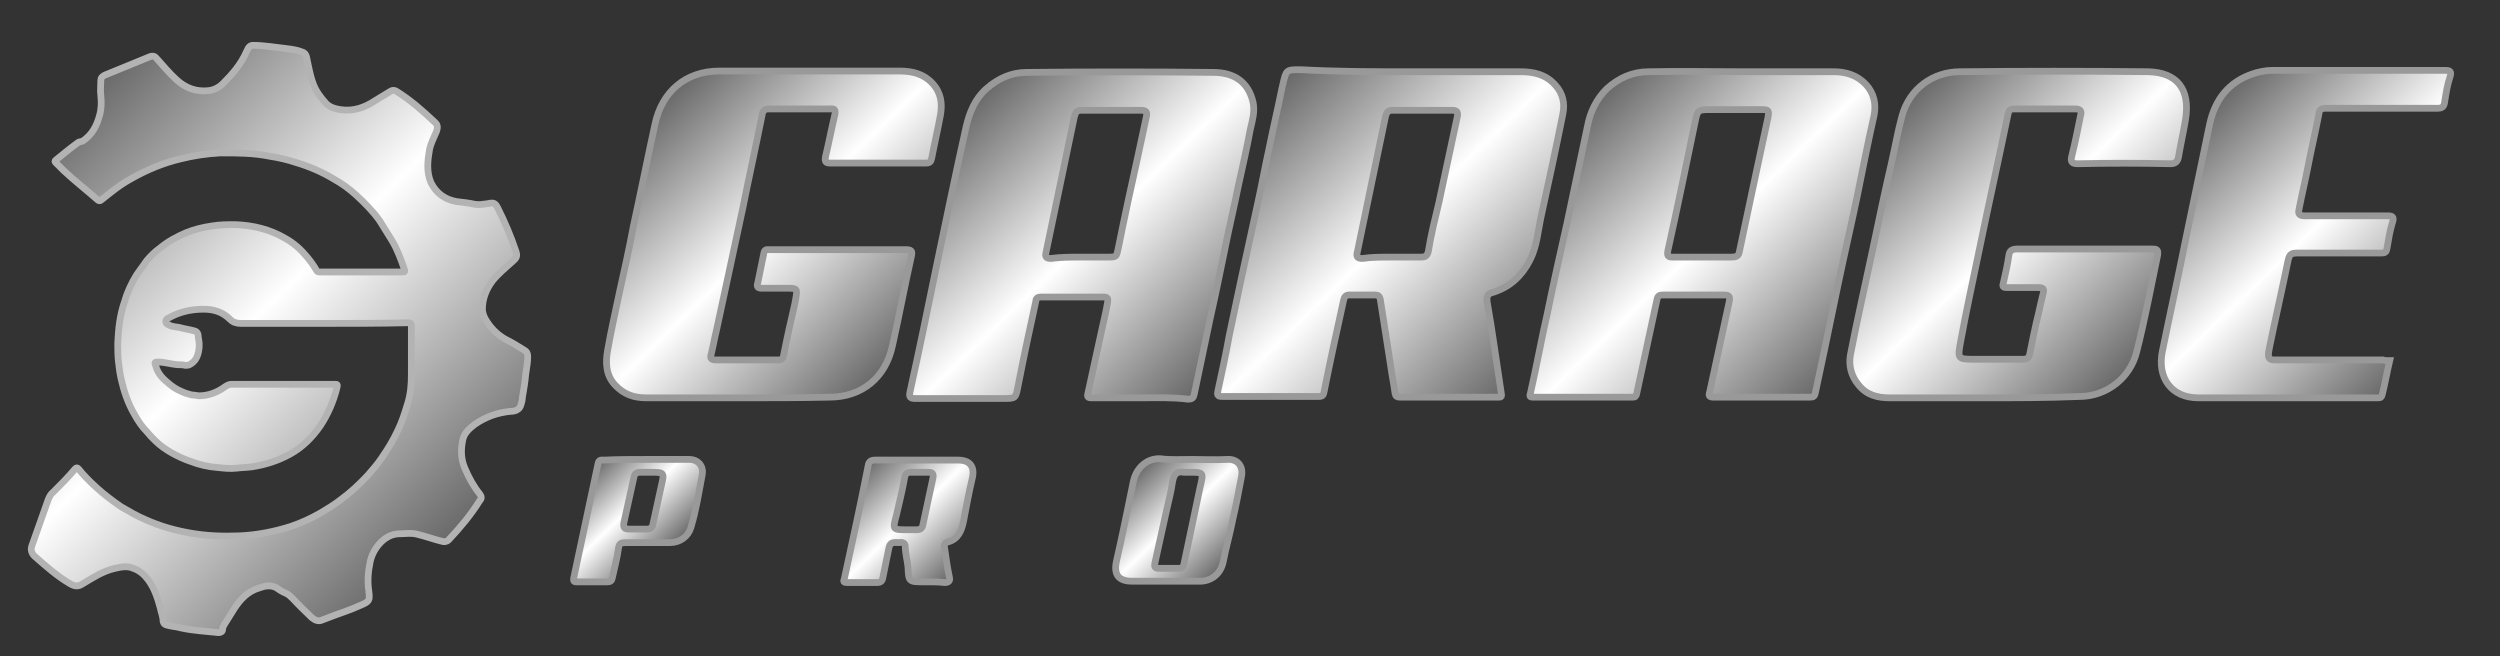<?xml version="1.0" encoding="utf-8"?>
<!-- Generator: Adobe Illustrator 22.0.1, SVG Export Plug-In . SVG Version: 6.00 Build 0)  -->
<svg version="1.1" id="Layer_1" xmlns="http://www.w3.org/2000/svg" xmlns:xlink="http://www.w3.org/1999/xlink" x="0px" y="0px"
	 viewBox="0 0 369.5 97" style="enable-background:new 0 0 369.5 97;" xml:space="preserve">
<rect x="0" y="0" width="369.5" height="97" fill="#333333" stroke="none"/>
<style type="text/css">
	.st0{fill:url(#XMLID_2_);stroke:#B3B3B3;stroke-miterlimit:10;}
	.st1{fill:url(#XMLID_3_);stroke:#999999;stroke-miterlimit:10;}
	.st2{fill:url(#XMLID_4_);stroke:#999999;stroke-miterlimit:10;}
	.st3{fill:url(#XMLID_5_);stroke:#999999;stroke-miterlimit:10;}
	.st4{fill:url(#XMLID_6_);stroke:#999999;stroke-miterlimit:10;}
	.st5{fill:url(#XMLID_7_);stroke:#999999;stroke-miterlimit:10;}
	.st6{fill:url(#XMLID_8_);stroke:#999999;stroke-miterlimit:10;}
	.st7{fill:url(#XMLID_9_);stroke:#999999;stroke-miterlimit:10;}
	.st8{fill:url(#XMLID_10_);stroke:#999999;stroke-miterlimit:10;}
	.st9{fill:url(#XMLID_11_);stroke:#999999;stroke-miterlimit:10;}
</style>
<linearGradient id="XMLID_2_" gradientUnits="userSpaceOnUse" x1="64.958" y1="81.326" x2="5.812" y2="20.079">
	<stop  offset="0" style="stop-color:#696969"/>
	<stop  offset="0.512" style="stop-color:#FFFFFF"/>
	<stop  offset="1" style="stop-color:#696969"/>
</linearGradient>
<path id="XMLID_116_" class="st0" d="M47.9,47.8c-4.1,0-8.2,0-12.3,0c-0.7,0-1.2-0.2-1.6-0.6c-1.1-1.1-2.4-1.5-3.9-1.5
	c-1.9,0-3.6,0.4-5.2,1.3c-0.2,0.1-0.4,0.2-0.4,0.5c0,0.3,0.2,0.4,0.4,0.5c0.5,0.3,1.1,0.3,1.6,0.4c0.7,0.2,1.5,0.3,2.2,0.5
	c0.5,0.1,0.6,0.5,0.6,0.9c0.2,0.9,0.2,1.8-0.1,2.7c-0.2,0.6-0.6,1.1-1.2,1.4c-0.2,0.1-0.4,0.1-0.6,0.1c-0.4-0.1-0.8-0.1-1.2-0.1
	c-1-0.1-2-0.4-2.9-0.4c-0.4,0-0.5,0.1-0.3,0.5c0.3,1.3,1.2,2.1,2.2,2.9c0.6,0.5,1.4,0.9,2.2,1.2c0.4,0.1,0.8,0.3,1.3,0.3
	c0.2,0,0.5,0.1,0.7,0.1c1.4,0,2.7-0.5,3.8-1.3c0.3-0.2,0.6-0.4,1-0.4c5.1,0,10.2,0,15.2,0c0.5,0,0.5,0,0.4,0.5
	c-0.5,2-1.3,3.9-2.5,5.7c-1.2,1.7-2.6,3.1-4.4,4.1c-1.8,1-3.7,1.6-5.7,1.9c-0.8,0.1-1.5,0.1-2.3,0.2c-0.9,0.1-1.8,0-2.7-0.1
	c-1.4-0.1-2.7-0.4-4-0.9c-0.9-0.3-1.8-0.7-2.7-1.2c-0.9-0.5-1.8-1.1-2.6-1.9c-0.4-0.4-0.8-0.8-1.2-1.3c-0.7-0.7-1.3-1.6-1.8-2.5
	c-1-1.7-1.6-3.5-2-5.3c-0.2-0.9-0.3-1.7-0.4-2.6c-0.1-0.9-0.1-1.8-0.1-2.7c0.1-2.1,0.3-4.1,1-6.1c0.4-1.4,1-2.7,1.8-4
	c0.5-0.7,1-1.4,1.5-2.1c0.6-0.7,1.2-1.3,1.9-1.8c1.2-1,2.5-1.7,3.9-2.3c1.2-0.5,2.5-0.8,3.8-1c1.2-0.2,2.3-0.2,3.5-0.2
	c2.6,0.1,5.1,0.7,7.3,2c1.3,0.7,2.4,1.7,3.3,2.8c0.5,0.6,1,1.3,1.4,2c0.1,0.2,0.3,0.2,0.5,0.2c3.1,0,6.2,0,9.3,0c0.9,0,1.8,0,2.7,0
	c0.6,0,0.6,0,0.4-0.6c-0.5-1.4-1-2.8-1.8-4.1c-0.6-1-1.2-1.9-1.8-2.9c-1-1.4-2.2-2.6-3.5-3.8c-1-0.9-2.1-1.7-3.2-2.3
	c-1.8-1.1-3.7-1.9-5.7-2.5c-1.2-0.4-2.5-0.7-3.8-0.9c-2.4-0.5-4.9-0.5-7.3-0.5c-2,0.1-4,0.4-6,0.9c-2.5,0.6-4.9,1.6-7.2,2.9
	c-1.1,0.6-2.1,1.3-3.1,2.1c-0.5,0.4-0.9,0.7-1.4,1.1c-0.1,0.1-0.2,0.1-0.4,0c-1.7-1.5-3.5-2.9-5.1-4.4c-0.4-0.4-0.8-0.8-1.2-1.2
	c-0.1-0.1-0.1-0.2,0-0.3c1.1-0.9,2.2-1.8,3.3-2.6c0.2-0.2,0.5-0.1,0.8-0.3c1.3-0.9,2-2.2,2.4-3.7c0.3-1,0.3-2,0.2-3
	c-0.1-0.7,0-1.4,0-2.2c0-0.4,0.2-0.6,0.6-0.8c2.2-0.9,4.4-1.8,6.6-2.7c0.5-0.2,0.8-0.1,1.1,0.3c0.9,1,1.8,2.1,2.9,3.1
	c1.3,1.2,2.9,1.8,4.7,1.6c0.9-0.1,1.6-0.5,2.2-1.1c1.4-1.4,2.6-2.8,3.4-4.6c0.1-0.2,0.2-0.4,0.3-0.6c0.2-0.3,0.4-0.4,0.7-0.4
	C39,6.7,40.7,7,42.5,7.2c0.7,0.1,1.5,0.2,2.2,0.5C45,7.8,45.2,8,45.3,8.4c0.3,1.3,0.5,2.7,1,4c0.4,1.1,1.1,2,1.9,2.9
	c0.6,0.6,1.4,0.8,2.1,0.9c1.9,0.3,3.6-0.3,5.1-1.3c0.8-0.5,1.5-0.9,2.3-1.4c0.3-0.2,0.6-0.2,0.9,0c2.1,1.3,3.9,2.9,5.7,4.6
	c0.5,0.4,0.4,1,0,1.8c-0.3,0.7-0.6,1.3-0.8,2.1c-0.3,1.7-0.5,3.4,0.2,5c0.8,1.6,2.1,2.5,3.8,2.8c0.9,0.1,1.8,0.2,2.7,0.4
	c0.6,0.1,1.2,0,1.9-0.1c0.9-0.2,1.1-0.1,1.5,0.7c1,2,1.9,4.1,2.6,6.2c0.3,0.8,0.2,1.1-0.4,1.6c-1,0.9-2.1,1.8-3,2.9
	c-0.9,1.2-1.5,2.6-1.5,4.2c0,0.5,0.2,1,0.4,1.4c0.8,1.4,1.9,2.5,3.3,3.2c0.8,0.4,1.6,0.9,2.4,1.4c0.4,0.2,0.6,0.5,0.6,1
	c0,0.9-0.2,1.8-0.3,2.6c-0.1,1.2-0.3,2.3-0.5,3.5c0,0.3-0.1,0.7-0.2,1c-0.2,0.8-0.9,1-1.6,1c-1.9,0.2-3.6,0.8-5.2,1.9
	c-0.8,0.6-1.6,1.3-1.8,2.3c-0.3,1.4-0.3,2.8,0.3,4.2c0.6,1.4,1.3,2.7,2.2,3.8c0.3,0.4,0.3,0.7,0,1c-1.3,2.1-2.9,4-4.6,5.8
	c-0.3,0.3-0.7,0.3-1,0.2c-1.2-0.3-2.3-0.7-3.5-1c-1-0.3-1.9-0.1-2.9-0.1c-2.3,0.1-3.9,2.5-4.2,4.2c-0.3,1.4-0.4,2.8-0.2,4.2
	c0.2,1.5,0.1,1.6-1.3,2.2c-1.5,0.7-3.2,1.2-4.7,1.8c-0.3,0.1-0.5,0.2-0.8,0.3c-0.6,0.3-1.1,0.1-1.6-0.3c-0.9-0.9-1.9-1.8-2.8-2.8
	c-0.3-0.3-0.6-0.6-1-0.8c-0.5-0.2-1-0.5-1.4-0.8c-0.9-0.5-1.8-0.3-2.6,0c-1.7,0.5-2.8,1.7-3.7,3.1c-0.5,0.8-1,1.6-1.5,2.4
	c-0.1,0.2-0.2,0.4-0.2,0.6c0,0.4-0.3,0.5-0.6,0.5c-1.9-0.2-3.8-0.3-5.6-0.7c-0.7-0.2-1.3-0.2-2-0.4c-0.4-0.1-0.5-0.2-0.6-0.6
	c0-0.7-0.3-1.3-0.4-1.9c-0.4-1.5-0.9-3-1.8-4.2c-0.6-0.8-1.3-1.4-2.2-1.7c-0.9-0.4-1.8-0.2-2.7,0c-1.8,0.4-3.3,1.4-4.8,2.3
	c-0.6,0.4-1.1,0.4-1.8,0c-1.9-1.1-3.6-2.6-5.3-4.1c-0.4-0.4-0.6-0.9-0.4-1.5c0.8-2.3,1.6-4.5,2.4-6.8c0.2-0.5,0.4-0.9,0.8-1.2
	c1.1-1.1,2.2-2.2,3.2-3.4c0.2-0.2,0.3-0.2,0.5,0c0.8,1,1.7,1.9,2.7,2.8c1.1,1,2.3,1.9,3.6,2.8c1.2,0.7,2.4,1.4,3.6,1.9
	c2.2,1,4.4,1.6,6.7,2c2.3,0.4,4.7,0.5,7.1,0.4c2.6-0.1,5.2-0.6,7.7-1.4c1.5-0.5,3-1.2,4.4-2c1-0.6,2-1.2,2.9-1.9
	c1.5-1.1,2.8-2.3,4.1-3.7c0.7-0.8,1.4-1.6,2-2.5c0.9-1.3,1.7-2.6,2.4-4.1c0.6-1.2,1-2.5,1.4-3.8c0.5-1.5,0.6-3,0.6-4.5
	c0-2.4,0-4.7,0-7.1c0-0.4-0.1-0.5-0.5-0.5C56.3,47.8,52.1,47.8,47.9,47.8z"/>
<g>
	<linearGradient id="XMLID_3_" gradientUnits="userSpaceOnUse" x1="224.829" y1="55.967" x2="185.777" y2="15.527">
		<stop  offset="0" style="stop-color:#696969"/>
		<stop  offset="0.512" style="stop-color:#FFFFFF"/>
		<stop  offset="1" style="stop-color:#696969"/>
	</linearGradient>
	<path id="XMLID_113_" class="st1" d="M208.3,10.6c5.5,0,10.9,0,16.4,0c2,0,3.8,0.4,5.2,2c1.1,1.2,1.4,2.7,1.1,4.2
		c-1,5-2.1,10.1-3.2,15.1c-0.5,2.2-0.6,4.5-1.7,6.6c-1.2,2.3-2.9,3.9-5.4,4.7c-0.8,0.2-1,0.5-0.9,1.4c0.8,4.5,1.4,9.1,2.1,13.6
		c0.1,0.5-0.1,0.5-0.5,0.5c-4.8,0-9.7,0-14.5,0c-0.4,0-0.6-0.1-0.7-0.5c-0.2-1.5-0.5-2.9-0.7-4.4c-0.5-3.2-1-6.4-1.5-9.6
		c-0.1-0.4-0.3-0.6-0.7-0.6c-1.3,0-2.6,0-3.9,0c-0.5,0-0.7,0.3-0.8,0.7c-1,4.5-2,9.1-2.9,13.6c-0.1,0.5-0.2,0.7-0.8,0.7
		c-4.8,0-9.5,0-14.3,0c-0.7,0-0.7-0.3-0.6-0.8c0.6-2.8,1.2-5.5,1.7-8.3c0.6-2.8,1.2-5.7,1.8-8.5c0.8-3.7,1.6-7.3,2.4-11
		c0.6-2.7,1.1-5.5,1.7-8.2c0.6-3,1.3-5.9,1.9-8.9c0-0.1,0.1-0.3,0.1-0.4c0.5-2.2,0.5-2.2,2.6-2.2C197.8,10.6,203.1,10.6,208.3,10.6z
		 M205.6,38c1.5,0,2.9,0,4.4,0c0.6,0,0.9-0.1,1.1-0.8c0.4-2.5,1-4.9,1.6-7.4c0.9-4.2,1.8-8.4,2.7-12.6c0.1-0.6,0-0.9-0.8-0.9
		c-2.9,0-5.9,0-8.8,0c-0.6,0-0.8,0.2-1,0.8c-1.4,6.7-2.8,13.4-4.2,20.2c-0.2,0.7,0.1,0.9,0.8,0.9C202.7,38,204.2,38,205.6,38z"/>
	<linearGradient id="XMLID_4_" gradientUnits="userSpaceOnUse" x1="179.011" y1="55.957" x2="141.497" y2="17.11">
		<stop  offset="0" style="stop-color:#696969"/>
		<stop  offset="0.512" style="stop-color:#FFFFFF"/>
		<stop  offset="1" style="stop-color:#696969"/>
	</linearGradient>
	<path id="XMLID_110_" class="st2" d="M168.5,58.8c-2.3,0-4.7,0-7,0c-0.6,0-0.9,0-0.7-0.7c0.7-3.2,1.4-6.4,2.1-9.6
		c0.3-1.3,0.6-2.6,0.8-3.8c0.1-0.6,0-0.8-0.6-0.8c-3.1,0-6.2,0-9.3,0c-0.4,0-0.7,0.2-0.7,0.6c-0.9,4.1-1.8,8.3-2.6,12.4
		c-0.4,2-0.3,2-2.3,2c-4.3,0-8.5,0-12.8,0c-0.8,0-1.1-0.1-0.9-1c1.4-6.3,2.7-12.7,4-19c1.4-6.7,2.8-13.5,4.3-20.2
		c0.5-2.1,1.3-4.1,3-5.6c1.7-1.5,3.7-2.4,5.9-2.4c9.2-0.1,18.4-0.1,27.6,0c3.1,0,5.2,1.4,5.9,4.4c0.3,1.4-0.1,2.7-0.4,4
		c-0.5,2.8-1.2,5.7-1.8,8.5c-0.6,3-1.3,5.9-1.9,8.9c-0.7,3.4-1.4,6.9-2.2,10.4c-0.8,3.8-1.6,7.6-2.4,11.4c-0.1,0.5-0.3,0.7-0.9,0.7
		C173.3,58.7,170.9,58.8,168.5,58.8z M159.8,38c1.3,0,2.6,0,3.8,0c1.5,0,1.4,0,1.7-1.4c0.9-4.5,1.9-9.1,2.9-13.6
		c0.4-1.9,0.8-3.8,1.2-5.6c0.1-0.5,0.3-1.1-0.7-1.1c-3,0-5.9,0-8.9,0c-0.7,0-0.8,0.3-1,0.9c-1.4,6.7-2.8,13.4-4.2,20.1
		c-0.2,0.7,0.1,0.9,0.7,0.9C156.8,38,158.3,38,159.8,38z"/>
	<linearGradient id="XMLID_5_" gradientUnits="userSpaceOnUse" x1="270.743" y1="56.026" x2="233.234" y2="17.184">
		<stop  offset="0" style="stop-color:#696969"/>
		<stop  offset="0.512" style="stop-color:#FFFFFF"/>
		<stop  offset="1" style="stop-color:#696969"/>
	</linearGradient>
	<path id="XMLID_107_" class="st3" d="M257.4,10.6c4.5,0,9.1,0,13.6,0c1.8,0,3.5,0.5,4.8,1.9c1.2,1.3,1.5,2.9,1.2,4.5
		c-0.9,4-1.7,8-2.5,12c-0.9,4.3-1.9,8.6-2.8,12.9c-0.7,3.4-1.4,6.7-2.1,10.1c-0.4,2-0.9,4.1-1.3,6.1c-0.1,0.5-0.3,0.6-0.8,0.6
		c-4.7,0-9.5,0-14.2,0c-0.7,0-0.8-0.2-0.6-0.8c1-4.5,1.9-8.9,2.9-13.4c0.1-0.6,0-0.9-0.7-0.9c-3,0-6.1,0-9.1,0
		c-0.5,0-0.8,0.1-0.9,0.7c-1,4.6-2,9.3-3,13.9c-0.1,0.4-0.2,0.5-0.6,0.5c-4.9,0-9.7,0-14.6,0c-0.5,0-0.7,0-0.5-0.6
		c0.9-3.9,1.6-7.9,2.5-11.8c0.9-4.4,1.9-8.9,2.9-13.3c1-4.7,2-9.5,3-14.2c0.4-2.2,1.3-4.1,2.9-5.7c1.8-1.6,3.8-2.5,6.2-2.5
		C248.2,10.5,252.8,10.6,257.4,10.6z M251.6,38c1.4,0,2.8,0,4.3,0c0.8,0,1.1-0.2,1.2-0.9c0.8-3.8,1.6-7.5,2.4-11.3
		c0.6-2.8,1.2-5.6,1.8-8.4c0.2-1.1,0.1-1.2-0.9-1.2c-2.5,0-5,0-7.5,0c-2,0-2,0-2.4,2c-1.3,6.3-2.6,12.6-4,18.9
		c-0.1,0.7,0,0.9,0.7,0.9C248.6,38,250.1,38,251.6,38z"/>
	<linearGradient id="XMLID_6_" gradientUnits="userSpaceOnUse" x1="316.324" y1="53.261" x2="280.387" y2="16.047">
		<stop  offset="0" style="stop-color:#696969"/>
		<stop  offset="0.512" style="stop-color:#FFFFFF"/>
		<stop  offset="1" style="stop-color:#696969"/>
	</linearGradient>
	<path id="XMLID_106_" class="st4" d="M293.2,58.8c-4.6,0-9.3,0-13.9,0c-1.8,0-3.4-0.4-4.6-1.9c-1.1-1.3-1.5-2.9-1.2-4.5
		c1-5.2,2.2-10.4,3.3-15.6c0.9-4.3,1.8-8.6,2.8-12.9c0.5-2.2,0.9-4.5,1.5-6.7c1.1-4.1,4.6-6.6,8.6-6.6c9.3-0.1,18.5-0.1,27.8,0
		c4.2,0.1,6.3,2.5,5.5,7.2c-0.3,1.8-0.7,3.5-1,5.3c-0.1,0.7-0.4,1.1-1.2,1.1c-4.6-0.1-9.1-0.1-13.7,0c-0.9,0-1.1-0.3-0.9-1.1
		c0.5-2,0.9-4,1.3-6c0.2-0.7,0-1-0.8-1c-3,0-6,0-9,0c-0.6,0-0.8,0.2-0.9,0.7c-1.4,6.8-2.9,13.5-4.3,20.3c-0.9,4.4-1.9,8.9-2.7,13.3
		c-0.5,2.7-0.5,2.7,2.2,2.7c2.3,0,4.6,0,6.9,0c0.7,0,1-0.2,1.1-0.8c0.4-2,0.8-4,1.3-6c0.2-0.9,0.4-1.8,0.6-2.6
		c0.3-1.1,0.2-1.2-0.9-1.2c-1.5,0-2.9,0-4.4,0c-0.5,0-0.7-0.1-0.5-0.7c0.3-1.3,0.6-2.6,0.8-4c0.1-0.8,0.5-1,1.3-1
		c5.2,0,10.3,0,15.5,0c1.5,0,2.9,0,4.4,0c0.7,0,0.9,0.1,0.8,0.9c-1,4.8-1.9,9.6-3.1,14.3c-0.9,3.7-4.3,6.6-8.5,6.6
		C302.5,58.8,297.8,58.8,293.2,58.8z"/>
	<linearGradient id="XMLID_7_" gradientUnits="userSpaceOnUse" x1="132.481" y1="53.27" x2="96.602" y2="16.115">
		<stop  offset="0" style="stop-color:#696969"/>
		<stop  offset="0.512" style="stop-color:#FFFFFF"/>
		<stop  offset="1" style="stop-color:#696969"/>
	</linearGradient>
	<path id="XMLID_105_" class="st5" d="M109.3,58.8c-4.6,0-9.2,0-13.8,0c-1.8,0-3.3-0.5-4.6-1.9c-1.4-1.5-1.4-3.4-1.1-5.1
		c0.5-2.9,1.2-5.9,1.8-8.8c0.7-3.1,1.4-6.3,2-9.5c1.1-5,2.1-10.1,3.2-15.1c1-4.8,4.5-7.9,9.5-7.9c8.9,0,17.8,0,26.7,0
		c1.8,0,3.5,0.4,4.8,1.8c1.3,1.4,1.5,3,1.2,4.7c-0.4,2.2-0.9,4.3-1.3,6.4c-0.1,0.5-0.3,0.7-0.8,0.7c-4.7,0-9.5,0-14.2,0
		c-0.7,0-0.8-0.2-0.7-0.9c0.5-2.1,0.9-4.2,1.4-6.3c0.1-0.6,0-0.9-0.7-0.8c-3,0-6.1,0-9.1,0c-0.8,0-0.9,0.5-1,1.1
		c-0.9,4.5-1.9,9-2.8,13.5c-1.3,6-2.6,12.1-3.9,18.1c-0.3,1.2-0.5,2.4-0.8,3.6c-0.2,0.6,0.1,0.8,0.7,0.8c3.1,0,6.1,0,9.2,0
		c0.5,0,0.7-0.1,0.8-0.6c0.5-2.6,1.1-5.2,1.7-7.8c0-0.2,0.1-0.4,0.1-0.6c0.3-1.6,0.2-1.6-1.4-1.6c-1.2,0-2.4,0-3.6,0
		c-0.6,0-0.8-0.2-0.6-0.8c0.3-1.4,0.6-2.9,0.9-4.4c0.1-0.6,0.5-0.5,0.8-0.5c2.7,0,5.3,0,8,0c4.1,0,8.1,0,12.2,0c0.8,0,1,0.2,0.8,1
		c-1,4.4-1.8,8.8-2.8,13.2c-1,4.7-4.5,7.6-9.3,7.6C118.3,58.8,113.8,58.8,109.3,58.8z"/>
	<linearGradient id="XMLID_8_" gradientUnits="userSpaceOnUse" x1="358.86" y1="51.987" x2="325.216" y2="17.147">
		<stop  offset="0" style="stop-color:#696969"/>
		<stop  offset="0.512" style="stop-color:#FFFFFF"/>
		<stop  offset="1" style="stop-color:#696969"/>
	</linearGradient>
	<path id="XMLID_104_" class="st6" d="M353.2,53.3c-0.4,1.7-0.7,3.4-1.1,5c-0.1,0.4-0.2,0.5-0.6,0.5c-8.9,0-17.8,0-26.6,0
		c-4,0-6.1-3-5.3-6.9c1.1-5.4,2.3-10.8,3.4-16.3c1.2-5.8,2.4-11.5,3.6-17.3c0.8-3.6,2.8-6.2,6.4-7.4c0.9-0.3,1.9-0.5,2.9-0.5
		c8.5,0,17,0,25.4,0c0.8,0,1.1,0.1,0.8,1c-0.4,1.2-0.6,2.5-0.8,3.8c-0.1,0.6-0.4,0.8-1,0.8c-5.5,0-11,0-16.5,0c-0.8,0-1,0.2-1.1,1
		c-0.5,2.6-1.1,5.1-1.6,7.7c-0.4,2.1-0.9,4.1-1.3,6.2c-0.2,0.8,0.1,1,0.9,1c4,0,8,0,12.1,0c0.8,0,1.1,0.1,0.8,1
		c-0.4,1.3-0.6,2.6-0.8,3.8c-0.1,0.6-0.3,0.7-0.9,0.7c-4.1,0-8.2,0-12.4,0c-0.7,0-1.1,0.1-1.3,1c-0.9,4.4-1.9,8.7-2.8,13.1
		c0,0.2-0.1,0.4-0.1,0.6c-0.1,0.8,0.1,1.1,0.9,1.1c5.3,0,10.7,0,16,0C352.4,53.3,352.8,53.3,353.2,53.3z"/>
	<linearGradient id="XMLID_9_" gradientUnits="userSpaceOnUse" x1="141.212" y1="84.744" x2="126.769" y2="69.787">
		<stop  offset="0" style="stop-color:#696969"/>
		<stop  offset="0.512" style="stop-color:#FFFFFF"/>
		<stop  offset="1" style="stop-color:#696969"/>
	</linearGradient>
	<path id="XMLID_101_" class="st7" d="M137.3,86c-0.2,0-0.5,0-0.7,0c-2.3,0-2.3,0-2.4-2.2c-0.1-1-0.4-2-0.4-3c0-0.6-0.5-0.7-0.9-0.6
		c-0.6,0-1.3-0.2-1.5,0.7c-0.3,1.5-0.6,2.9-0.9,4.4c-0.1,0.6-0.3,0.8-0.9,0.8c-1.5,0-2.9,0-4.4,0c-0.5,0-0.6-0.1-0.4-0.6
		c1.2-5.5,2.4-11,3.5-16.6c0.1-0.7,0.4-0.9,1.1-0.9c4.1,0,8.1,0,12.2,0c1.8,0,2.5,1,2.1,2.7c-0.5,2.1-0.9,4.3-1.3,6.4
		c-0.3,1.4-0.8,2.6-2.3,3c-0.4,0.1-0.6,0.4-0.5,0.8c0.2,1.4,0.4,2.9,0.7,4.3c0.2,0.7-0.1,0.9-0.7,0.9C138.7,86,138,86,137.3,86z
		 M134.1,78.3c0.5,0,0.9,0,1.4,0c0.5,0,0.8-0.2,0.9-0.7c0.5-2.3,1-4.7,1.5-7c0.1-0.6-0.1-0.8-0.7-0.8c-0.9,0-1.8,0-2.6,0
		c-0.5,0-0.8,0.2-0.9,0.8c-0.3,1.8-0.8,3.7-1.2,5.5C131.9,78.3,131.9,78.3,134.1,78.3z"/>
	<linearGradient id="XMLID_10_" gradientUnits="userSpaceOnUse" x1="180.883" y1="83.916" x2="167.486" y2="70.042">
		<stop  offset="0" style="stop-color:#696969"/>
		<stop  offset="0.512" style="stop-color:#FFFFFF"/>
		<stop  offset="1" style="stop-color:#696969"/>
	</linearGradient>
	<path id="XMLID_98_" class="st8" d="M176.2,67.9c1.7,0,3.4,0.1,5.2,0c1.4-0.1,2.4,0.9,2.1,2.5c-0.4,2.1-0.8,4.3-1.3,6.4
		c-0.4,2.1-1,4.1-1.4,6.2c-0.4,2-2,3-3.7,2.9c-3.3,0-6.6,0-9.8,0c-2,0-2.7-1-2.3-2.9c0.9-3.9,1.7-7.9,2.5-11.8c0.4-2,2-3.5,4-3.4
		C173,68,174.6,67.9,176.2,67.9z M175.7,69.8c-0.2,0-0.5,0-0.7,0c-1.1-0.2-1.5,0.3-1.7,1.4c-0.2,1.5-0.6,2.9-0.9,4.3
		c-0.6,2.6-1.1,5.1-1.7,7.7c-0.1,0.4-0.1,0.8,0.5,0.8c1,0,2.1,0,3.1,0c0.4,0,0.6-0.2,0.7-0.7c0.8-3.8,1.6-7.6,2.4-11.4
		C177.9,69.8,177.9,69.8,175.7,69.8z"/>
	<linearGradient id="XMLID_11_" gradientUnits="userSpaceOnUse" x1="98.602" y1="81.868" x2="86.876" y2="69.726">
		<stop  offset="0" style="stop-color:#696969"/>
		<stop  offset="0.512" style="stop-color:#FFFFFF"/>
		<stop  offset="1" style="stop-color:#696969"/>
	</linearGradient>
	<path id="XMLID_95_" class="st9" d="M95.7,67.9c2.1,0,4.1,0,6.2,0c1.2,0,2.1,0.9,1.9,2.2c-0.5,2.6-0.9,5.3-1.7,7.9
		c-0.4,1.3-1.6,2.2-3.1,2.2c-2.2,0-4.3,0-6.5,0c-0.7,0-1,0.1-1.1,0.9c-0.2,1.5-0.6,2.9-0.9,4.3c-0.1,0.5-0.3,0.6-0.8,0.6
		c-1.5,0-2.9,0-4.4,0c-0.4,0-0.6,0-0.5-0.6c1.2-5.6,2.4-11.3,3.6-16.9c0.1-0.6,0.5-0.5,0.9-0.5C91.4,67.9,93.6,67.9,95.7,67.9z
		 M96,69.8c-0.5,0-0.9,0-1.4,0c-0.5,0-0.8,0.2-0.9,0.7c-0.5,2.3-1,4.5-1.5,6.8c-0.1,0.7,0.1,0.9,0.8,0.9c0.9,0,1.8,0,2.6,0
		c0.5,0,0.8-0.2,0.9-0.7c0.4-1.8,0.8-3.7,1.2-5.5C98.2,69.8,98.3,69.8,96,69.8z"/>
</g>
</svg>
